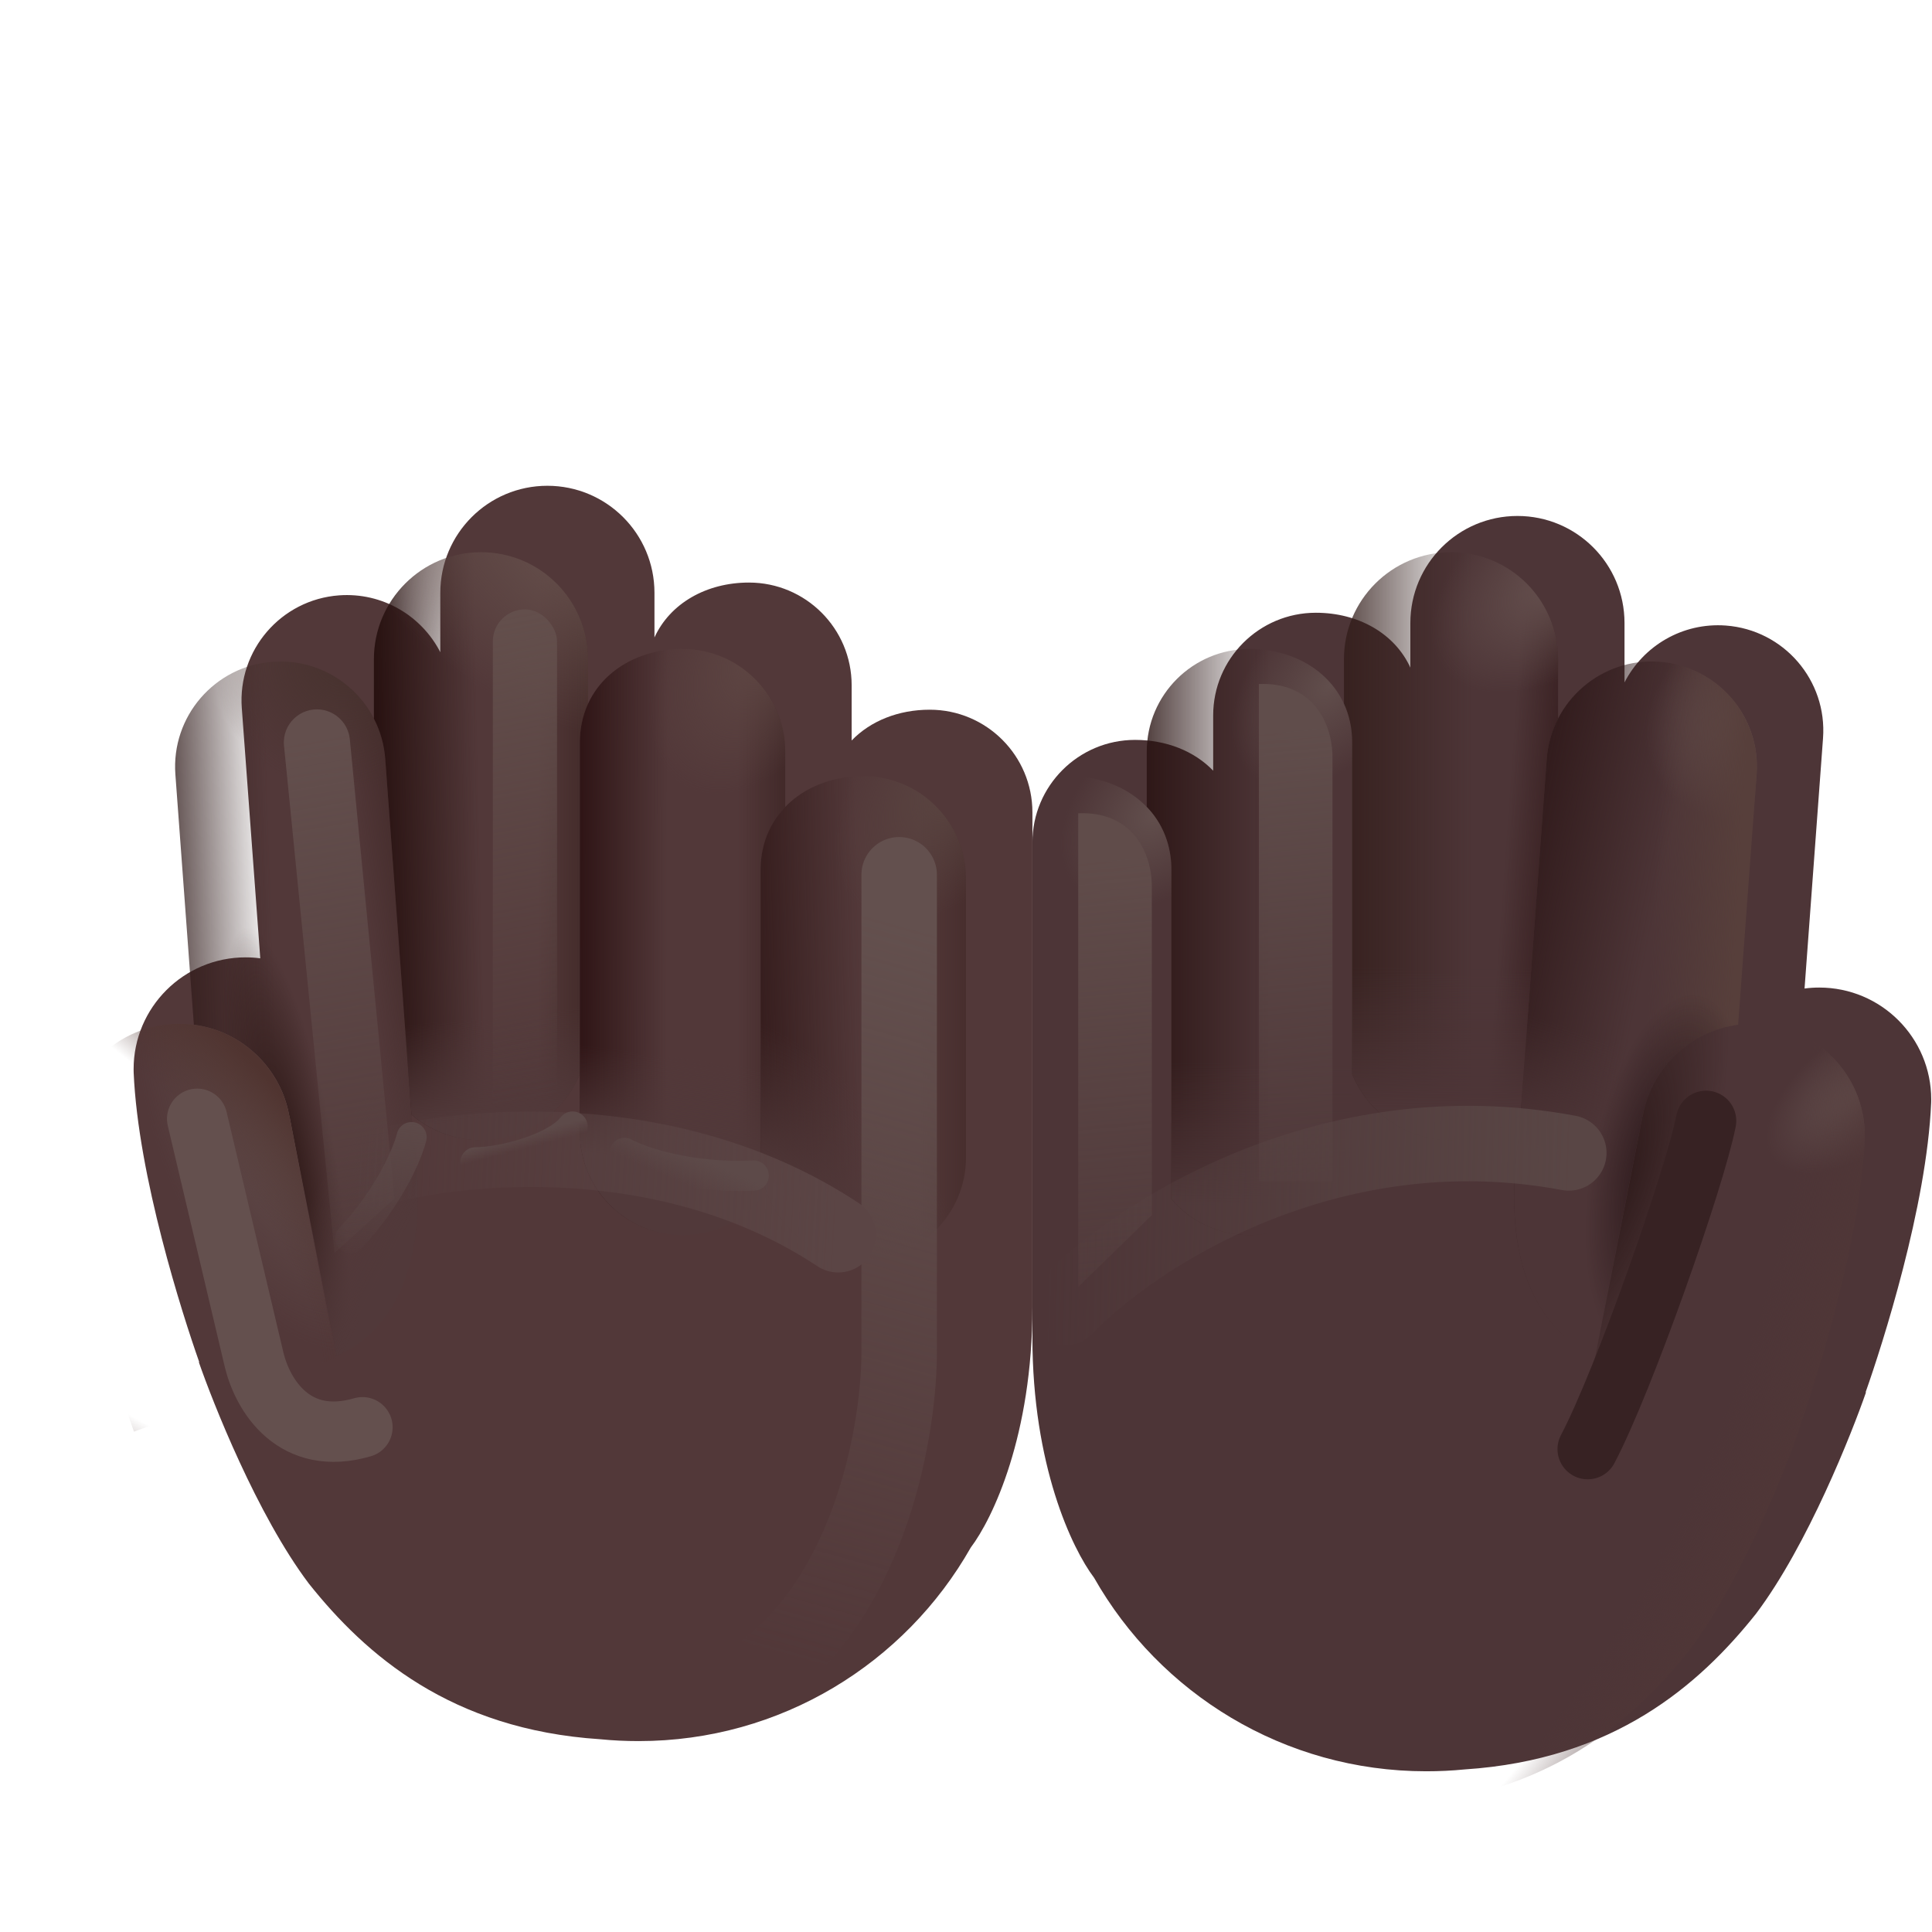 <svg width="32" height="32" viewBox="0 0 32 32" fill="none" xmlns="http://www.w3.org/2000/svg">
<g filter="url(#filter0_ii_20020_3855)">
<path d="M6.193 10.919C6.193 9.939 6.987 9.146 7.966 9.146C8.946 9.146 9.74 9.939 9.74 10.919V11.658C9.999 11.092 10.602 10.749 11.305 10.749C12.244 10.749 13.006 11.51 13.006 12.45V13.365C13.318 13.041 13.781 12.855 14.299 12.855C15.239 12.855 16 13.617 16 14.556V22.752C16 24.87 15.344 26.25 14.979 26.732C13.893 28.646 11.836 29.938 9.478 29.938C9.262 29.938 9.049 29.928 8.839 29.907C6.371 29.746 4.956 28.511 4.016 27.33C3.156 26.19 2.422 24.319 2.195 23.666L2.198 23.655C1.922 22.873 1.187 20.583 1.114 18.866C1.113 18.847 1.113 18.828 1.113 18.81C1.113 17.786 1.943 16.957 2.967 16.957C3.049 16.957 3.131 16.962 3.211 16.973L2.905 12.828C2.834 11.868 3.555 11.032 4.515 10.961C5.234 10.908 5.883 11.299 6.193 11.903V10.919Z" fill="#523839"/>
</g>
<path d="M4.515 10.961C3.555 11.032 2.834 11.868 2.905 12.828L3.211 16.973C4.011 17.078 4.65 17.693 4.791 18.481L4.793 18.481L5.578 22.455C5.984 22.284 7.25 21.58 6.841 18.808L6.381 12.571C6.31 11.611 5.474 10.89 4.515 10.961Z" fill="url(#paint0_linear_20020_3855)"/>
<path d="M4.515 10.961C3.555 11.032 2.834 11.868 2.905 12.828L3.211 16.973C4.011 17.078 4.65 17.693 4.791 18.481L4.793 18.481L5.578 22.455C5.984 22.284 7.25 21.58 6.841 18.808L6.381 12.571C6.31 11.611 5.474 10.89 4.515 10.961Z" fill="url(#paint1_linear_20020_3855)"/>
<path d="M4.515 10.961C3.555 11.032 2.834 11.868 2.905 12.828L3.211 16.973C4.011 17.078 4.65 17.693 4.791 18.481L4.793 18.481L5.578 22.455C5.984 22.284 7.25 21.58 6.841 18.808L6.381 12.571C6.31 11.611 5.474 10.89 4.515 10.961Z" fill="url(#paint2_radial_20020_3855)"/>
<path d="M4.515 10.961C3.555 11.032 2.834 11.868 2.905 12.828L3.211 16.973C4.011 17.078 4.65 17.693 4.791 18.481L4.793 18.481L5.578 22.455C5.984 22.284 7.25 21.58 6.841 18.808L6.381 12.571C6.31 11.611 5.474 10.89 4.515 10.961Z" fill="url(#paint3_radial_20020_3855)"/>
<path d="M4.515 10.961C3.555 11.032 2.834 11.868 2.905 12.828L3.211 16.973C4.011 17.078 4.65 17.693 4.791 18.481L4.793 18.481L5.578 22.455C5.984 22.284 7.25 21.58 6.841 18.808L6.381 12.571C6.31 11.611 5.474 10.89 4.515 10.961Z" fill="url(#paint4_linear_20020_3855)"/>
<path d="M6.193 10.919C6.193 9.939 6.987 9.146 7.966 9.146C8.946 9.146 9.74 9.939 9.74 10.919V11.658C9.652 11.848 9.604 12.064 9.604 12.3V17.793C9.337 18.434 8.704 18.885 7.966 18.885C7.527 18.885 7.125 18.726 6.815 18.461L6.381 12.571C6.363 12.33 6.297 12.104 6.193 11.903V10.919Z" fill="url(#paint5_linear_20020_3855)"/>
<path d="M6.193 10.919C6.193 9.939 6.987 9.146 7.966 9.146C8.946 9.146 9.74 9.939 9.74 10.919V11.658C9.652 11.848 9.604 12.064 9.604 12.3V17.793C9.337 18.434 8.704 18.885 7.966 18.885C7.527 18.885 7.125 18.726 6.815 18.461L6.381 12.571C6.363 12.33 6.297 12.104 6.193 11.903V10.919Z" fill="url(#paint6_linear_20020_3855)"/>
<path d="M6.193 10.919C6.193 9.939 6.987 9.146 7.966 9.146C8.946 9.146 9.74 9.939 9.74 10.919V11.658C9.652 11.848 9.604 12.064 9.604 12.3V17.793C9.337 18.434 8.704 18.885 7.966 18.885C7.527 18.885 7.125 18.726 6.815 18.461L6.381 12.571C6.363 12.33 6.297 12.104 6.193 11.903V10.919Z" fill="url(#paint7_linear_20020_3855)"/>
<path d="M6.193 10.919C6.193 9.939 6.987 9.146 7.966 9.146C8.946 9.146 9.74 9.939 9.74 10.919V11.658C9.652 11.848 9.604 12.064 9.604 12.3V17.793C9.337 18.434 8.704 18.885 7.966 18.885C7.527 18.885 7.125 18.726 6.815 18.461L6.381 12.571C6.363 12.33 6.297 12.104 6.193 11.903V10.919Z" fill="url(#paint8_radial_20020_3855)"/>
<path d="M11.305 10.749C10.366 10.749 9.604 11.361 9.604 12.3V18.756C9.604 19.696 10.366 20.457 11.305 20.457C11.823 20.457 12.286 20.226 12.598 19.861V14.407C12.598 13.985 12.752 13.629 13.006 13.365V12.45C13.006 11.51 12.244 10.749 11.305 10.749Z" fill="url(#paint9_linear_20020_3855)"/>
<path d="M11.305 10.749C10.366 10.749 9.604 11.361 9.604 12.3V18.756C9.604 19.696 10.366 20.457 11.305 20.457C11.823 20.457 12.286 20.226 12.598 19.861V14.407C12.598 13.985 12.752 13.629 13.006 13.365V12.45C13.006 11.51 12.244 10.749 11.305 10.749Z" fill="url(#paint10_linear_20020_3855)"/>
<path d="M11.305 10.749C10.366 10.749 9.604 11.361 9.604 12.3V18.756C9.604 19.696 10.366 20.457 11.305 20.457C11.823 20.457 12.286 20.226 12.598 19.861V14.407C12.598 13.985 12.752 13.629 13.006 13.365V12.45C13.006 11.51 12.244 10.749 11.305 10.749Z" fill="url(#paint11_linear_20020_3855)"/>
<path d="M11.305 10.749C10.366 10.749 9.604 11.361 9.604 12.3V18.756C9.604 19.696 10.366 20.457 11.305 20.457C11.823 20.457 12.286 20.226 12.598 19.861V14.407C12.598 13.985 12.752 13.629 13.006 13.365V12.45C13.006 11.51 12.244 10.749 11.305 10.749Z" fill="url(#paint12_radial_20020_3855)"/>
<path d="M12.598 14.407C12.598 13.468 13.36 12.855 14.299 12.855C15.239 12.855 16 13.617 16 14.556V19.169C16 20.109 15.239 20.87 14.299 20.87C13.36 20.87 12.598 20.109 12.598 19.169V14.407Z" fill="url(#paint13_linear_20020_3855)"/>
<path d="M12.598 14.407C12.598 13.468 13.36 12.855 14.299 12.855C15.239 12.855 16 13.617 16 14.556V19.169C16 20.109 15.239 20.87 14.299 20.87C13.36 20.87 12.598 20.109 12.598 19.169V14.407Z" fill="url(#paint14_linear_20020_3855)"/>
<path d="M12.598 14.407C12.598 13.468 13.36 12.855 14.299 12.855C15.239 12.855 16 13.617 16 14.556V19.169C16 20.109 15.239 20.87 14.299 20.87C13.36 20.87 12.598 20.109 12.598 19.169V14.407Z" fill="url(#paint15_radial_20020_3855)"/>
<path d="M12.598 14.407C12.598 13.468 13.36 12.855 14.299 12.855C15.239 12.855 16 13.617 16 14.556V19.169C16 20.109 15.239 20.87 14.299 20.87C13.36 20.87 12.598 20.109 12.598 19.169V14.407Z" fill="url(#paint16_radial_20020_3855)"/>
<path d="M1.114 18.866C1.113 18.847 1.113 18.828 1.113 18.81C1.113 17.786 1.943 16.957 2.967 16.957C3.878 16.957 4.635 17.614 4.791 18.481L4.793 18.481L5.565 22.492L2.219 23.713C1.961 22.994 1.189 20.628 1.114 18.866Z" fill="url(#paint17_radial_20020_3855)"/>
<path d="M1.114 18.866C1.113 18.847 1.113 18.828 1.113 18.81C1.113 17.786 1.943 16.957 2.967 16.957C3.878 16.957 4.635 17.614 4.791 18.481L4.793 18.481L5.565 22.492L2.219 23.713C1.961 22.994 1.189 20.628 1.114 18.866Z" fill="url(#paint18_radial_20020_3855)"/>
<g filter="url(#filter1_f_20020_3855)">
<path d="M5.541 20.752L4.704 12.351C4.669 11.998 4.974 11.705 5.326 11.755C5.576 11.791 5.769 11.993 5.794 12.244L6.534 19.851L5.541 20.752Z" fill="url(#paint19_linear_20020_3855)"/>
</g>
<g filter="url(#filter2_f_20020_3855)">
<rect x="8.163" y="10.093" width="1.063" height="8.793" rx="0.531" fill="url(#paint20_linear_20020_3855)"/>
</g>
<g filter="url(#filter3_f_20020_3855)">
<path d="M14.893 14.489V22.351C14.904 23.577 14.461 26.366 12.598 27.716" stroke="url(#paint21_linear_20020_3855)" stroke-width="1.25" stroke-linecap="round"/>
</g>
<g filter="url(#filter4_f_20020_3855)">
<path d="M6.156 19.372C7.562 18.956 11.075 18.589 13.883 20.451" stroke="url(#paint22_linear_20020_3855)" stroke-width="1.25" stroke-linecap="round"/>
</g>
<g filter="url(#filter5_f_20020_3855)">
<path d="M3.266 18.531L4.21 22.527C4.355 23.12 4.878 23.968 6.003 23.64" stroke="#64504E" stroke-linecap="round"/>
</g>
<g filter="url(#filter6_f_20020_3855)">
<path d="M6.817 18.835C6.752 19.101 6.459 19.808 5.805 20.508" stroke="url(#paint23_linear_20020_3855)" stroke-width="0.5" stroke-linecap="round"/>
</g>
<g filter="url(#filter7_f_20020_3855)">
<path d="M7.875 19.252C8.297 19.252 9.188 19.034 9.484 18.659" stroke="url(#paint24_linear_20020_3855)" stroke-width="0.5" stroke-linecap="round"/>
</g>
<g filter="url(#filter8_f_20020_3855)">
<path d="M10.344 19.096C10.615 19.242 11.422 19.521 12.484 19.471" stroke="url(#paint25_linear_20020_3855)" stroke-width="0.5" stroke-linecap="round"/>
</g>
<g filter="url(#filter9_ii_20020_3855)">
<path d="M25.807 10.919C25.807 9.939 25.013 9.146 24.034 9.146C23.054 9.146 22.26 9.939 22.26 10.919V11.658C22.001 11.092 21.398 10.749 20.695 10.749C19.756 10.749 18.994 11.51 18.994 12.45V13.365C18.682 13.041 18.218 12.855 17.701 12.855C16.762 12.855 16 13.617 16 14.556V22.752C16 24.87 16.656 26.25 17.021 26.732C18.107 28.646 20.164 29.938 22.522 29.938C22.738 29.938 22.951 29.928 23.161 29.907C25.629 29.746 27.044 28.511 27.984 27.33C28.844 26.19 29.578 24.319 29.805 23.666L29.802 23.655C30.078 22.873 30.813 20.583 30.886 18.866C30.887 18.847 30.887 18.828 30.887 18.81C30.887 17.786 30.057 16.957 29.033 16.957C28.951 16.957 28.869 16.962 28.789 16.973L29.095 12.828C29.166 11.868 28.445 11.032 27.485 10.961C26.766 10.908 26.117 11.299 25.807 11.903V10.919Z" fill="#4D3537"/>
</g>
<path d="M25.807 10.919C25.807 9.939 25.013 9.146 24.034 9.146C23.054 9.146 22.26 9.939 22.26 10.919V11.658C22.001 11.092 21.398 10.749 20.695 10.749C19.756 10.749 18.994 11.51 18.994 12.45V13.365C18.682 13.041 18.218 12.855 17.701 12.855C16.762 12.855 16 13.617 16 14.556V22.752C16 24.87 16.656 26.25 17.021 26.732C18.107 28.646 20.164 29.938 22.522 29.938C22.738 29.938 22.951 29.928 23.161 29.907C25.629 29.746 27.044 28.511 27.984 27.33C28.844 26.19 29.578 24.319 29.805 23.666L29.802 23.655C30.078 22.873 30.813 20.583 30.886 18.866C30.887 18.847 30.887 18.828 30.887 18.81C30.887 17.786 30.057 16.957 29.033 16.957C28.951 16.957 28.869 16.962 28.789 16.973L29.095 12.828C29.166 11.868 28.445 11.032 27.485 10.961C26.766 10.908 26.117 11.299 25.807 11.903V10.919Z" fill="url(#paint26_radial_20020_3855)"/>
<path d="M25.807 10.919C25.807 9.939 25.013 9.146 24.034 9.146C23.054 9.146 22.26 9.939 22.26 10.919V11.658C22.001 11.092 21.398 10.749 20.695 10.749C19.756 10.749 18.994 11.51 18.994 12.45V13.365C18.682 13.041 18.218 12.855 17.701 12.855C16.762 12.855 16 13.617 16 14.556V22.752C16 24.87 16.656 26.25 17.021 26.732C18.107 28.646 20.164 29.938 22.522 29.938C22.738 29.938 22.951 29.928 23.161 29.907C25.629 29.746 27.044 28.511 27.984 27.33C28.844 26.19 29.578 24.319 29.805 23.666L29.802 23.655C30.078 22.873 30.813 20.583 30.886 18.866C30.887 18.847 30.887 18.828 30.887 18.81C30.887 17.786 30.057 16.957 29.033 16.957C28.951 16.957 28.869 16.962 28.789 16.973L29.095 12.828C29.166 11.868 28.445 11.032 27.485 10.961C26.766 10.908 26.117 11.299 25.807 11.903V10.919Z" fill="url(#paint27_radial_20020_3855)"/>
<path d="M27.485 10.961C28.445 11.032 29.166 11.868 29.095 12.828L28.789 16.973C27.989 17.078 27.35 17.693 27.209 18.481L27.207 18.481L26.422 22.455C26.016 22.284 24.75 21.58 25.159 18.808L25.619 12.571C25.69 11.611 26.526 10.89 27.485 10.961Z" fill="url(#paint28_linear_20020_3855)"/>
<path d="M27.485 10.961C28.445 11.032 29.166 11.868 29.095 12.828L28.789 16.973C27.989 17.078 27.35 17.693 27.209 18.481L27.207 18.481L26.422 22.455C26.016 22.284 24.75 21.58 25.159 18.808L25.619 12.571C25.69 11.611 26.526 10.89 27.485 10.961Z" fill="url(#paint29_linear_20020_3855)"/>
<path d="M27.485 10.961C28.445 11.032 29.166 11.868 29.095 12.828L28.789 16.973C27.989 17.078 27.35 17.693 27.209 18.481L27.207 18.481L26.422 22.455C26.016 22.284 24.75 21.58 25.159 18.808L25.619 12.571C25.69 11.611 26.526 10.89 27.485 10.961Z" fill="url(#paint30_radial_20020_3855)"/>
<path d="M27.485 10.961C28.445 11.032 29.166 11.868 29.095 12.828L28.789 16.973C27.989 17.078 27.35 17.693 27.209 18.481L27.207 18.481L26.422 22.455C26.016 22.284 24.75 21.58 25.159 18.808L25.619 12.571C25.69 11.611 26.526 10.89 27.485 10.961Z" fill="url(#paint31_linear_20020_3855)"/>
<path d="M27.485 10.961C28.445 11.032 29.166 11.868 29.095 12.828L28.789 16.973C27.989 17.078 27.35 17.693 27.209 18.481L27.207 18.481L26.422 22.455C26.016 22.284 24.75 21.58 25.159 18.808L25.619 12.571C25.69 11.611 26.526 10.89 27.485 10.961Z" fill="url(#paint32_radial_20020_3855)"/>
<path d="M25.807 10.919C25.807 9.939 25.013 9.146 24.034 9.146C23.054 9.146 22.26 9.939 22.26 10.919V11.658C22.348 11.848 22.396 12.064 22.396 12.3V17.793C22.663 18.434 23.296 18.885 24.034 18.885C24.473 18.885 24.875 18.726 25.185 18.461L25.619 12.571C25.637 12.33 25.703 12.104 25.807 11.903V10.919Z" fill="url(#paint33_linear_20020_3855)"/>
<path d="M25.807 10.919C25.807 9.939 25.013 9.146 24.034 9.146C23.054 9.146 22.26 9.939 22.26 10.919V11.658C22.348 11.848 22.396 12.064 22.396 12.3V17.793C22.663 18.434 23.296 18.885 24.034 18.885C24.473 18.885 24.875 18.726 25.185 18.461L25.619 12.571C25.637 12.33 25.703 12.104 25.807 11.903V10.919Z" fill="url(#paint34_linear_20020_3855)"/>
<path d="M25.807 10.919C25.807 9.939 25.013 9.146 24.034 9.146C23.054 9.146 22.26 9.939 22.26 10.919V11.658C22.348 11.848 22.396 12.064 22.396 12.3V17.793C22.663 18.434 23.296 18.885 24.034 18.885C24.473 18.885 24.875 18.726 25.185 18.461L25.619 12.571C25.637 12.33 25.703 12.104 25.807 11.903V10.919Z" fill="url(#paint35_linear_20020_3855)"/>
<path d="M25.807 10.919C25.807 9.939 25.013 9.146 24.034 9.146C23.054 9.146 22.26 9.939 22.26 10.919V11.658C22.348 11.848 22.396 12.064 22.396 12.3V17.793C22.663 18.434 23.296 18.885 24.034 18.885C24.473 18.885 24.875 18.726 25.185 18.461L25.619 12.571C25.637 12.33 25.703 12.104 25.807 11.903V10.919Z" fill="url(#paint36_radial_20020_3855)"/>
<path d="M20.695 10.749C21.634 10.749 22.396 11.361 22.396 12.3V18.756C22.396 19.696 21.634 20.457 20.695 20.457C20.177 20.457 19.714 20.226 19.402 19.861V14.407C19.402 13.985 19.248 13.629 18.994 13.365V12.45C18.994 11.51 19.756 10.749 20.695 10.749Z" fill="url(#paint37_linear_20020_3855)"/>
<path d="M20.695 10.749C21.634 10.749 22.396 11.361 22.396 12.3V18.756C22.396 19.696 21.634 20.457 20.695 20.457C20.177 20.457 19.714 20.226 19.402 19.861V14.407C19.402 13.985 19.248 13.629 18.994 13.365V12.45C18.994 11.51 19.756 10.749 20.695 10.749Z" fill="url(#paint38_linear_20020_3855)"/>
<path d="M20.695 10.749C21.634 10.749 22.396 11.361 22.396 12.3V18.756C22.396 19.696 21.634 20.457 20.695 20.457C20.177 20.457 19.714 20.226 19.402 19.861V14.407C19.402 13.985 19.248 13.629 18.994 13.365V12.45C18.994 11.51 19.756 10.749 20.695 10.749Z" fill="url(#paint39_radial_20020_3855)"/>
<path d="M19.402 14.407C19.402 13.468 18.64 12.855 17.701 12.855C16.762 12.855 16 13.617 16 14.556V19.169C16 20.109 16.762 20.87 17.701 20.87C18.64 20.87 19.402 20.109 19.402 19.169V14.407Z" fill="url(#paint40_radial_20020_3855)"/>
<path d="M30.886 18.866C30.887 18.847 30.887 18.828 30.887 18.81C30.887 17.786 30.057 16.957 29.034 16.957C28.122 16.957 27.364 17.614 27.209 18.481L27.207 18.481L26.414 22.51L29.781 23.713C30.039 22.994 30.811 20.628 30.886 18.866Z" fill="url(#paint41_radial_20020_3855)"/>
<g filter="url(#filter10_f_20020_3855)">
<path d="M28.258 18.565C28.07 19.523 26.891 22.877 26.297 24.002" stroke="#372223" stroke-linecap="round"/>
</g>
<g filter="url(#filter11_f_20020_3855)">
<path d="M17.859 21.315V13.471C18.727 13.432 19.078 14.088 19.078 14.69V20.127L17.859 21.315Z" fill="url(#paint42_linear_20020_3855)"/>
</g>
<g filter="url(#filter12_f_20020_3855)">
<path d="M20.851 19.565V11.33C21.718 11.291 22.07 11.948 22.07 12.549V19.565H20.851Z" fill="url(#paint43_linear_20020_3855)"/>
</g>
<g filter="url(#filter13_f_20020_3855)">
<path d="M17.641 21.659C18.755 20.492 21.984 18.346 25.984 19.096" stroke="url(#paint44_linear_20020_3855)" stroke-width="1.25" stroke-linecap="round"/>
</g>
<defs>
<filter id="filter0_ii_20020_3855" x="1.113" y="8.146" width="15.887" height="21.793" filterUnits="userSpaceOnUse" color-interpolation-filters="sRGB">
<feFlood flood-opacity="0" result="BackgroundImageFix"/>
<feBlend mode="normal" in="SourceGraphic" in2="BackgroundImageFix" result="shape"/>
<feColorMatrix in="SourceAlpha" type="matrix" values="0 0 0 0 0 0 0 0 0 0 0 0 0 0 0 0 0 0 127 0" result="hardAlpha"/>
<feOffset dx="1" dy="-1"/>
<feGaussianBlur stdDeviation="1.25"/>
<feComposite in2="hardAlpha" operator="arithmetic" k2="-1" k3="1"/>
<feColorMatrix type="matrix" values="0 0 0 0 0.243 0 0 0 0 0.133 0 0 0 0 0.224 0 0 0 1 0"/>
<feBlend mode="normal" in2="shape" result="effect1_innerShadow_20020_3855"/>
<feColorMatrix in="SourceAlpha" type="matrix" values="0 0 0 0 0 0 0 0 0 0 0 0 0 0 0 0 0 0 127 0" result="hardAlpha"/>
<feOffset dx="0.1" dy="-0.1"/>
<feGaussianBlur stdDeviation="0.5"/>
<feComposite in2="hardAlpha" operator="arithmetic" k2="-1" k3="1"/>
<feColorMatrix type="matrix" values="0 0 0 0 0.314 0 0 0 0 0.239 0 0 0 0 0.235 0 0 0 1 0"/>
<feBlend mode="normal" in2="effect1_innerShadow_20020_3855" result="effect2_innerShadow_20020_3855"/>
</filter>
<filter id="filter1_f_20020_3855" x="4.201" y="11.249" width="2.833" height="10.003" filterUnits="userSpaceOnUse" color-interpolation-filters="sRGB">
<feFlood flood-opacity="0" result="BackgroundImageFix"/>
<feBlend mode="normal" in="SourceGraphic" in2="BackgroundImageFix" result="shape"/>
<feGaussianBlur stdDeviation="0.25" result="effect1_foregroundBlur_20020_3855"/>
</filter>
<filter id="filter2_f_20020_3855" x="7.663" y="9.593" width="2.063" height="9.793" filterUnits="userSpaceOnUse" color-interpolation-filters="sRGB">
<feFlood flood-opacity="0" result="BackgroundImageFix"/>
<feBlend mode="normal" in="SourceGraphic" in2="BackgroundImageFix" result="shape"/>
<feGaussianBlur stdDeviation="0.25" result="effect1_foregroundBlur_20020_3855"/>
</filter>
<filter id="filter3_f_20020_3855" x="10.723" y="12.614" width="6.045" height="16.977" filterUnits="userSpaceOnUse" color-interpolation-filters="sRGB">
<feFlood flood-opacity="0" result="BackgroundImageFix"/>
<feBlend mode="normal" in="SourceGraphic" in2="BackgroundImageFix" result="shape"/>
<feGaussianBlur stdDeviation="0.625" result="effect1_foregroundBlur_20020_3855"/>
</filter>
<filter id="filter4_f_20020_3855" x="4.28" y="17.16" width="11.477" height="5.166" filterUnits="userSpaceOnUse" color-interpolation-filters="sRGB">
<feFlood flood-opacity="0" result="BackgroundImageFix"/>
<feBlend mode="normal" in="SourceGraphic" in2="BackgroundImageFix" result="shape"/>
<feGaussianBlur stdDeviation="0.625" result="effect1_foregroundBlur_20020_3855"/>
</filter>
<filter id="filter5_f_20020_3855" x="0.766" y="16.031" width="7.738" height="10.182" filterUnits="userSpaceOnUse" color-interpolation-filters="sRGB">
<feFlood flood-opacity="0" result="BackgroundImageFix"/>
<feBlend mode="normal" in="SourceGraphic" in2="BackgroundImageFix" result="shape"/>
<feGaussianBlur stdDeviation="1" result="effect1_foregroundBlur_20020_3855"/>
</filter>
<filter id="filter6_f_20020_3855" x="5.305" y="18.335" width="2.012" height="2.673" filterUnits="userSpaceOnUse" color-interpolation-filters="sRGB">
<feFlood flood-opacity="0" result="BackgroundImageFix"/>
<feBlend mode="normal" in="SourceGraphic" in2="BackgroundImageFix" result="shape"/>
<feGaussianBlur stdDeviation="0.125" result="effect1_foregroundBlur_20020_3855"/>
</filter>
<filter id="filter7_f_20020_3855" x="7.375" y="18.159" width="2.609" height="1.594" filterUnits="userSpaceOnUse" color-interpolation-filters="sRGB">
<feFlood flood-opacity="0" result="BackgroundImageFix"/>
<feBlend mode="normal" in="SourceGraphic" in2="BackgroundImageFix" result="shape"/>
<feGaussianBlur stdDeviation="0.125" result="effect1_foregroundBlur_20020_3855"/>
</filter>
<filter id="filter8_f_20020_3855" x="9.844" y="18.596" width="3.141" height="1.381" filterUnits="userSpaceOnUse" color-interpolation-filters="sRGB">
<feFlood flood-opacity="0" result="BackgroundImageFix"/>
<feBlend mode="normal" in="SourceGraphic" in2="BackgroundImageFix" result="shape"/>
<feGaussianBlur stdDeviation="0.125" result="effect1_foregroundBlur_20020_3855"/>
</filter>
<filter id="filter9_ii_20020_3855" x="16" y="8.646" width="15.887" height="21.293" filterUnits="userSpaceOnUse" color-interpolation-filters="sRGB">
<feFlood flood-opacity="0" result="BackgroundImageFix"/>
<feBlend mode="normal" in="SourceGraphic" in2="BackgroundImageFix" result="shape"/>
<feColorMatrix in="SourceAlpha" type="matrix" values="0 0 0 0 0 0 0 0 0 0 0 0 0 0 0 0 0 0 127 0" result="hardAlpha"/>
<feOffset dx="1" dy="-0.5"/>
<feGaussianBlur stdDeviation="1.25"/>
<feComposite in2="hardAlpha" operator="arithmetic" k2="-1" k3="1"/>
<feColorMatrix type="matrix" values="0 0 0 0 0.235 0 0 0 0 0.133 0 0 0 0 0.176 0 0 0 1 0"/>
<feBlend mode="normal" in2="shape" result="effect1_innerShadow_20020_3855"/>
<feColorMatrix in="SourceAlpha" type="matrix" values="0 0 0 0 0 0 0 0 0 0 0 0 0 0 0 0 0 0 127 0" result="hardAlpha"/>
<feOffset dx="0.1" dy="-0.1"/>
<feGaussianBlur stdDeviation="0.5"/>
<feComposite in2="hardAlpha" operator="arithmetic" k2="-1" k3="1"/>
<feColorMatrix type="matrix" values="0 0 0 0 0.118 0 0 0 0 0.043 0 0 0 0 0.047 0 0 0 1 0"/>
<feBlend mode="normal" in2="effect1_innerShadow_20020_3855" result="effect2_innerShadow_20020_3855"/>
</filter>
<filter id="filter10_f_20020_3855" x="24.297" y="16.565" width="5.961" height="9.438" filterUnits="userSpaceOnUse" color-interpolation-filters="sRGB">
<feFlood flood-opacity="0" result="BackgroundImageFix"/>
<feBlend mode="normal" in="SourceGraphic" in2="BackgroundImageFix" result="shape"/>
<feGaussianBlur stdDeviation="0.75" result="effect1_foregroundBlur_20020_3855"/>
</filter>
<filter id="filter11_f_20020_3855" x="17.359" y="12.969" width="2.219" height="8.845" filterUnits="userSpaceOnUse" color-interpolation-filters="sRGB">
<feFlood flood-opacity="0" result="BackgroundImageFix"/>
<feBlend mode="normal" in="SourceGraphic" in2="BackgroundImageFix" result="shape"/>
<feGaussianBlur stdDeviation="0.25" result="effect1_foregroundBlur_20020_3855"/>
</filter>
<filter id="filter12_f_20020_3855" x="20.351" y="10.829" width="2.219" height="9.236" filterUnits="userSpaceOnUse" color-interpolation-filters="sRGB">
<feFlood flood-opacity="0" result="BackgroundImageFix"/>
<feBlend mode="normal" in="SourceGraphic" in2="BackgroundImageFix" result="shape"/>
<feGaussianBlur stdDeviation="0.25" result="effect1_foregroundBlur_20020_3855"/>
</filter>
<filter id="filter13_f_20020_3855" x="15.766" y="17.065" width="12.094" height="6.468" filterUnits="userSpaceOnUse" color-interpolation-filters="sRGB">
<feFlood flood-opacity="0" result="BackgroundImageFix"/>
<feBlend mode="normal" in="SourceGraphic" in2="BackgroundImageFix" result="shape"/>
<feGaussianBlur stdDeviation="0.625" result="effect1_foregroundBlur_20020_3855"/>
</filter>
<linearGradient id="paint0_linear_20020_3855" x1="2.444" y1="16.976" x2="4.561" y2="16.909" gradientUnits="userSpaceOnUse">
<stop stop-color="#2D1817"/>
<stop offset="1" stop-color="#2D1817" stop-opacity="0"/>
</linearGradient>
<linearGradient id="paint1_linear_20020_3855" x1="7.875" y1="16.206" x2="6.183" y2="16.43" gradientUnits="userSpaceOnUse">
<stop stop-color="#361F1D"/>
<stop offset="1" stop-color="#361F1D" stop-opacity="0"/>
</linearGradient>
<radialGradient id="paint2_radial_20020_3855" cx="0" cy="0" r="1" gradientUnits="userSpaceOnUse" gradientTransform="translate(4.75 19.299) rotate(-9.819) scale(0.825 3.999)">
<stop stop-color="#2C1715"/>
<stop offset="1" stop-color="#2C1715" stop-opacity="0"/>
</radialGradient>
<radialGradient id="paint3_radial_20020_3855" cx="0" cy="0" r="1" gradientUnits="userSpaceOnUse" gradientTransform="translate(5.721 10.855) rotate(114.234) scale(2.272 2.176)">
<stop stop-color="#47322E"/>
<stop offset="1" stop-color="#47322E" stop-opacity="0"/>
</radialGradient>
<linearGradient id="paint4_linear_20020_3855" x1="7.106" y1="19.599" x2="5.649" y2="18.866" gradientUnits="userSpaceOnUse">
<stop stop-color="#51393A"/>
<stop offset="1" stop-color="#51393A" stop-opacity="0"/>
</linearGradient>
<linearGradient id="paint5_linear_20020_3855" x1="6.193" y1="14.519" x2="7.966" y2="14.479" gradientUnits="userSpaceOnUse">
<stop stop-color="#26100F"/>
<stop offset="1" stop-color="#26100F" stop-opacity="0"/>
</linearGradient>
<linearGradient id="paint6_linear_20020_3855" x1="10.373" y1="14.479" x2="8.922" y2="14.479" gradientUnits="userSpaceOnUse">
<stop stop-color="#37201C"/>
<stop offset="1" stop-color="#37201C" stop-opacity="0"/>
</linearGradient>
<linearGradient id="paint7_linear_20020_3855" x1="8.146" y1="18.528" x2="7.966" y2="16.841" gradientUnits="userSpaceOnUse">
<stop stop-color="#51393A"/>
<stop offset="1" stop-color="#51393A" stop-opacity="0"/>
</linearGradient>
<radialGradient id="paint8_radial_20020_3855" cx="0" cy="0" r="1" gradientUnits="userSpaceOnUse" gradientTransform="translate(9.395 9.146) rotate(122.261) scale(2.676 4.184)">
<stop stop-color="#654F4B"/>
<stop offset="1" stop-color="#654F4B" stop-opacity="0"/>
</radialGradient>
<linearGradient id="paint9_linear_20020_3855" x1="9.604" y1="16.065" x2="11.048" y2="16.068" gradientUnits="userSpaceOnUse">
<stop stop-color="#2F1516"/>
<stop offset="1" stop-color="#2F1516" stop-opacity="0"/>
</linearGradient>
<linearGradient id="paint10_linear_20020_3855" x1="13.614" y1="16.065" x2="12.222" y2="16.065" gradientUnits="userSpaceOnUse">
<stop stop-color="#351E1D"/>
<stop offset="1" stop-color="#351E1D" stop-opacity="0"/>
</linearGradient>
<linearGradient id="paint11_linear_20020_3855" x1="10.947" y1="20.114" x2="11.284" y2="17.513" gradientUnits="userSpaceOnUse">
<stop offset="0.329" stop-color="#51393A"/>
<stop offset="1" stop-color="#51393A" stop-opacity="0"/>
</linearGradient>
<radialGradient id="paint12_radial_20020_3855" cx="0" cy="0" r="1" gradientUnits="userSpaceOnUse" gradientTransform="translate(12.675 10.749) rotate(121.275) scale(2.639 1.603)">
<stop stop-color="#5F4744"/>
<stop offset="1" stop-color="#5F4744" stop-opacity="0"/>
</radialGradient>
<linearGradient id="paint13_linear_20020_3855" x1="12.012" y1="18.239" x2="14.299" y2="18.177" gradientUnits="userSpaceOnUse">
<stop stop-color="#2C1414"/>
<stop offset="1" stop-color="#2C1414" stop-opacity="0"/>
</linearGradient>
<linearGradient id="paint14_linear_20020_3855" x1="16.608" y1="18.172" x2="15.216" y2="18.172" gradientUnits="userSpaceOnUse">
<stop stop-color="#402725"/>
<stop offset="1" stop-color="#402725" stop-opacity="0"/>
</linearGradient>
<radialGradient id="paint15_radial_20020_3855" cx="0" cy="0" r="1" gradientUnits="userSpaceOnUse" gradientTransform="translate(12.598 20.87) rotate(-38.158) scale(3.135 4.906)">
<stop offset="0.34" stop-color="#51393A"/>
<stop offset="1" stop-color="#51393A" stop-opacity="0"/>
</radialGradient>
<radialGradient id="paint16_radial_20020_3855" cx="0" cy="0" r="1" gradientUnits="userSpaceOnUse" gradientTransform="translate(15.884 12.855) rotate(125.098) scale(2.757 1.597)">
<stop stop-color="#5B4642"/>
<stop offset="1" stop-color="#5B4642" stop-opacity="0"/>
</radialGradient>
<radialGradient id="paint17_radial_20020_3855" cx="0" cy="0" r="1" gradientUnits="userSpaceOnUse" gradientTransform="translate(4.828 18.315) rotate(161.655) scale(2.332 4.218)">
<stop offset="0.007" stop-color="#634F4D"/>
<stop offset="1" stop-color="#634F4D" stop-opacity="0"/>
</radialGradient>
<radialGradient id="paint18_radial_20020_3855" cx="0" cy="0" r="1" gradientUnits="userSpaceOnUse" gradientTransform="translate(1.505 20.061) rotate(-43.055) scale(3.648 8.19)">
<stop offset="0.615" stop-color="#503430" stop-opacity="0"/>
<stop offset="1" stop-color="#503430"/>
</radialGradient>
<linearGradient id="paint19_linear_20020_3855" x1="5.331" y1="12.202" x2="6.978" y2="21.89" gradientUnits="userSpaceOnUse">
<stop stop-color="#634F4D"/>
<stop offset="1" stop-color="#604E4C" stop-opacity="0"/>
</linearGradient>
<linearGradient id="paint20_linear_20020_3855" x1="8.695" y1="9.904" x2="10.188" y2="17.956" gradientUnits="userSpaceOnUse">
<stop stop-color="#634F4C"/>
<stop offset="1" stop-color="#634F4C" stop-opacity="0"/>
</linearGradient>
<linearGradient id="paint21_linear_20020_3855" x1="15.875" y1="15.534" x2="12.598" y2="27.346" gradientUnits="userSpaceOnUse">
<stop stop-color="#63504E"/>
<stop offset="1" stop-color="#63504E" stop-opacity="0"/>
</linearGradient>
<linearGradient id="paint22_linear_20020_3855" x1="13.883" y1="20.148" x2="5.886" y2="19.743" gradientUnits="userSpaceOnUse">
<stop stop-color="#5B4545"/>
<stop offset="1" stop-color="#5B4545" stop-opacity="0"/>
</linearGradient>
<linearGradient id="paint23_linear_20020_3855" x1="7.129" y1="18.562" x2="6.894" y2="20.983" gradientUnits="userSpaceOnUse">
<stop stop-color="#5D4A49"/>
<stop offset="1" stop-color="#5D4A49" stop-opacity="0"/>
</linearGradient>
<linearGradient id="paint24_linear_20020_3855" x1="9.656" y1="18.534" x2="9.715" y2="18.76" gradientUnits="userSpaceOnUse">
<stop stop-color="#5D4A49"/>
<stop offset="1" stop-color="#5D4A49" stop-opacity="0"/>
</linearGradient>
<linearGradient id="paint25_linear_20020_3855" x1="12.719" y1="19.659" x2="12.513" y2="20.131" gradientUnits="userSpaceOnUse">
<stop stop-color="#5D4A49"/>
<stop offset="1" stop-color="#5D4A49" stop-opacity="0"/>
</linearGradient>
<radialGradient id="paint26_radial_20020_3855" cx="0" cy="0" r="1" gradientUnits="userSpaceOnUse" gradientTransform="translate(30.887 18.045) rotate(143.135) scale(2.495 1.274)">
<stop stop-color="#65514F"/>
<stop offset="0.767" stop-color="#65514F" stop-opacity="0"/>
</radialGradient>
<radialGradient id="paint27_radial_20020_3855" cx="0" cy="0" r="1" gradientUnits="userSpaceOnUse" gradientTransform="translate(18.797 19.252) rotate(19.311) scale(12.285 17.885)">
<stop offset="0.862" stop-color="#503737" stop-opacity="0"/>
<stop offset="1" stop-color="#503737"/>
</radialGradient>
<linearGradient id="paint28_linear_20020_3855" x1="24.703" y1="16.221" x2="27.089" y2="16.706" gradientUnits="userSpaceOnUse">
<stop stop-color="#301A1B"/>
<stop offset="1" stop-color="#301A1B" stop-opacity="0"/>
</linearGradient>
<linearGradient id="paint29_linear_20020_3855" x1="26.047" y1="19.252" x2="26.672" y2="17.221" gradientUnits="userSpaceOnUse">
<stop stop-color="#4D3537"/>
<stop offset="1" stop-color="#4D3537" stop-opacity="0"/>
</linearGradient>
<radialGradient id="paint30_radial_20020_3855" cx="0" cy="0" r="1" gradientUnits="userSpaceOnUse" gradientTransform="translate(29.1 11.89) rotate(148.922) scale(1.927 1.617)">
<stop stop-color="#675250"/>
<stop offset="1" stop-color="#675250" stop-opacity="0"/>
</radialGradient>
<linearGradient id="paint31_linear_20020_3855" x1="28.672" y1="17.08" x2="27.266" y2="17.002" gradientUnits="userSpaceOnUse">
<stop stop-color="#573F3B"/>
<stop offset="1" stop-color="#573F3B" stop-opacity="0"/>
</linearGradient>
<radialGradient id="paint32_radial_20020_3855" cx="0" cy="0" r="1" gradientUnits="userSpaceOnUse" gradientTransform="translate(27.612 19.461) rotate(99.911) scale(3.039 1.272)">
<stop stop-color="#231114"/>
<stop offset="1" stop-color="#231114" stop-opacity="0"/>
</radialGradient>
<linearGradient id="paint33_linear_20020_3855" x1="21.704" y1="14.015" x2="24.379" y2="14.015" gradientUnits="userSpaceOnUse">
<stop stop-color="#311C19"/>
<stop offset="1" stop-color="#311C19" stop-opacity="0"/>
</linearGradient>
<linearGradient id="paint34_linear_20020_3855" x1="26.234" y1="14.284" x2="24.922" y2="14.19" gradientUnits="userSpaceOnUse">
<stop stop-color="#2D1415"/>
<stop offset="1" stop-color="#2D1415" stop-opacity="0"/>
</linearGradient>
<linearGradient id="paint35_linear_20020_3855" x1="23.293" y1="18.397" x2="23.293" y2="16.015" gradientUnits="userSpaceOnUse">
<stop stop-color="#4D3537"/>
<stop offset="1" stop-color="#4D3537" stop-opacity="0"/>
</linearGradient>
<radialGradient id="paint36_radial_20020_3855" cx="0" cy="0" r="1" gradientUnits="userSpaceOnUse" gradientTransform="translate(25.807 9.614) rotate(142.632) scale(2.404 1.461)">
<stop stop-color="#66514F"/>
<stop offset="1" stop-color="#66514F" stop-opacity="0"/>
</radialGradient>
<linearGradient id="paint37_linear_20020_3855" x1="18.46" y1="15.603" x2="21.026" y2="15.603" gradientUnits="userSpaceOnUse">
<stop stop-color="#26100F"/>
<stop offset="1" stop-color="#26100F" stop-opacity="0"/>
</linearGradient>
<linearGradient id="paint38_linear_20020_3855" x1="19.984" y1="19.971" x2="19.984" y2="17.596" gradientUnits="userSpaceOnUse">
<stop stop-color="#4D3537"/>
<stop offset="1" stop-color="#4D3537" stop-opacity="0"/>
</linearGradient>
<radialGradient id="paint39_radial_20020_3855" cx="0" cy="0" r="1" gradientUnits="userSpaceOnUse" gradientTransform="translate(22.014 11.355) rotate(132.113) scale(1.967 1.268)">
<stop stop-color="#614E4C"/>
<stop offset="1" stop-color="#614E4C" stop-opacity="0"/>
</radialGradient>
<radialGradient id="paint40_radial_20020_3855" cx="0" cy="0" r="1" gradientUnits="userSpaceOnUse" gradientTransform="translate(19.143 13.473) rotate(134.474) scale(1.814 1.299)">
<stop stop-color="#624F4D"/>
<stop offset="1" stop-color="#624F4D" stop-opacity="0"/>
</radialGradient>
<radialGradient id="paint41_radial_20020_3855" cx="0" cy="0" r="1" gradientUnits="userSpaceOnUse" gradientTransform="translate(26.555 19.662) rotate(20.056) scale(1.578 4.281)">
<stop stop-color="#291616"/>
<stop offset="1" stop-color="#291616" stop-opacity="0"/>
</radialGradient>
<linearGradient id="paint42_linear_20020_3855" x1="18.308" y1="14.216" x2="19.096" y2="23.089" gradientUnits="userSpaceOnUse">
<stop stop-color="#604C4A"/>
<stop offset="1" stop-color="#604C4A" stop-opacity="0"/>
</linearGradient>
<linearGradient id="paint43_linear_20020_3855" x1="21.3" y1="12.075" x2="22.088" y2="20.948" gradientUnits="userSpaceOnUse">
<stop stop-color="#604D4B"/>
<stop offset="1" stop-color="#604D4B" stop-opacity="0"/>
</linearGradient>
<linearGradient id="paint44_linear_20020_3855" x1="25.984" y1="21.076" x2="17.334" y2="20.829" gradientUnits="userSpaceOnUse">
<stop stop-color="#594645"/>
<stop offset="1" stop-color="#594645" stop-opacity="0"/>
</linearGradient>
</defs>
</svg>
